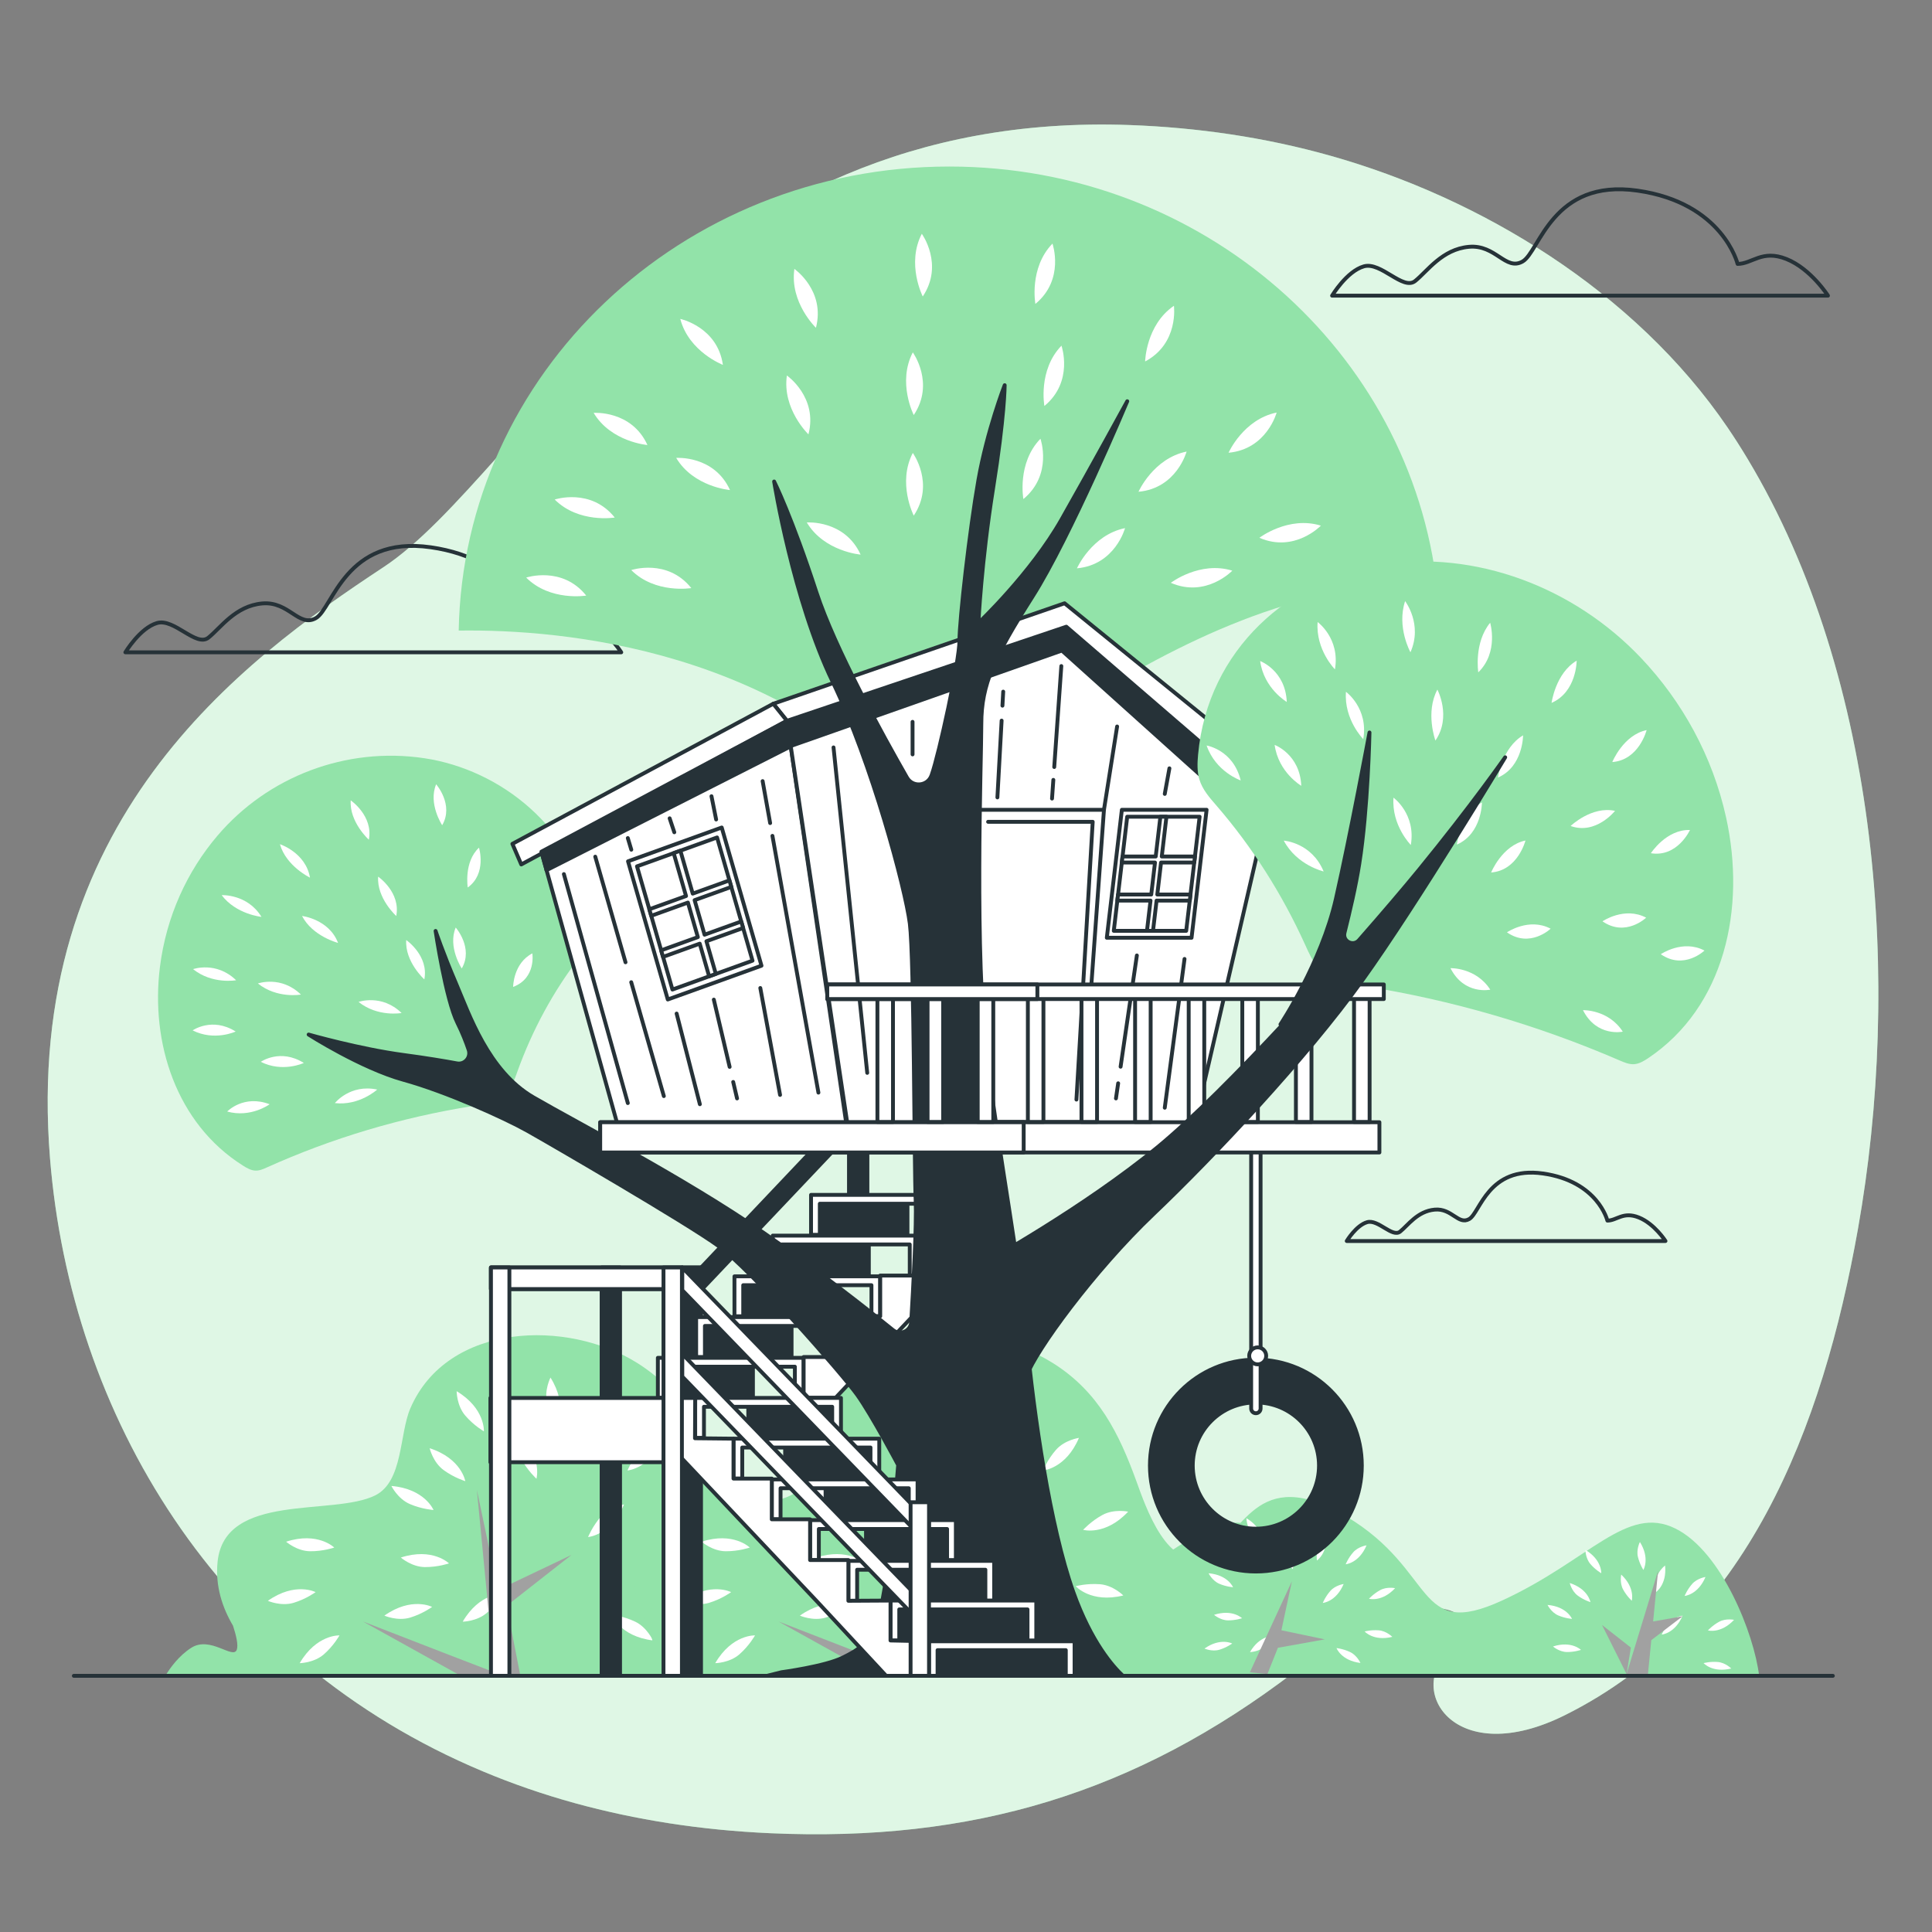 <svg xmlns="http://www.w3.org/2000/svg" xmlns:xlink="http://www.w3.org/1999/xlink" x="0px" y="0px" viewBox="0 0 500 500" style="enable-background:new 0 0 500 500;" xml:space="preserve"><rect x="0" y="0" width="500" height="500" fill="#808080" stroke="none"/><g id="Background_Simple">	<g>		<path style="fill:#92E3A9;" d="M452.282,118.763c-1.659-2.762-3.384-5.472-5.186-8.122c-23.997-35.26-63.947-59.4-102.773-70.333   c-17.009-4.797-34.472-7.306-51.905-7.947c-114.344-4.155-156.35,90.124-193.19,114.432   c-36.84,24.309-93.374,65.829-86.28,153.049c5.383,66.316,43.109,129.726,112.009,158.581c7.589,3.188,15.563,5.955,23.912,8.251   c15.531,4.273,32.363,6.955,50.5,7.762c52.092,2.321,94.389-10.236,135.763-41.857c9.617-7.35,19.183-15.641,31.664-16.549   c9.072-0.66,17.673,2.599,8.19,11.366c-11.145,10.305,1.715,30.572,30.006,16.491c47.251-23.517,66.689-74.256,75.846-125.85   C492.078,254.708,486.629,175.952,452.282,118.763z"></path>		<path style="opacity:0.7;fill:#FFFFFF;" d="M452.282,118.763c-1.659-2.762-3.384-5.472-5.186-8.122   c-23.997-35.26-63.947-59.4-102.773-70.333c-17.009-4.797-34.472-7.306-51.905-7.947c-114.344-4.155-156.35,90.124-193.19,114.432   c-36.84,24.309-93.374,65.829-86.28,153.049c5.383,66.316,43.109,129.726,112.009,158.581c7.589,3.188,15.563,5.955,23.912,8.251   c15.531,4.273,32.363,6.955,50.5,7.762c52.092,2.321,94.389-10.236,135.763-41.857c9.617-7.35,19.183-15.641,31.664-16.549   c9.072-0.66,17.673,2.599,8.19,11.366c-11.145,10.305,1.715,30.572,30.006,16.491c47.251-23.517,66.689-74.256,75.846-125.85   C492.078,254.708,486.629,175.952,452.282,118.763z"></path>	</g></g><g id="Clouds">	<g>		<path style="fill:none;stroke:#263238;stroke-linecap:round;stroke-linejoin:round;stroke-miterlimit:10;" d="M449.686,68.301   c0,0-3.793-15.805-25.919-18.966s-25.287,15.805-29.713,18.333c-4.425,2.529-6.954-4.425-13.908-3.793   c-6.954,0.632-10.747,6.322-13.908,8.851c-3.161,2.529-8.851-5.058-13.276-3.793c-4.425,1.264-8.218,7.586-8.218,7.586h128.333   c0,0-4.425-6.954-10.747-9.483C456.008,64.508,453.479,68.301,449.686,68.301z"></path>		<path style="fill:none;stroke:#263238;stroke-linecap:round;stroke-linejoin:round;stroke-miterlimit:10;" d="M137.388,160.6   c0,0-3.793-15.805-25.92-18.965c-22.126-3.161-25.287,15.805-29.713,18.333c-4.425,2.529-6.954-4.425-13.908-3.793   c-6.954,0.632-10.747,6.322-13.908,8.85c-3.161,2.529-8.851-5.057-13.276-3.793c-4.425,1.264-8.218,7.586-8.218,7.586h128.333   c0,0-4.425-6.954-10.747-9.483C143.71,156.807,141.181,160.6,137.388,160.6z"></path>		<path style="fill:none;stroke:#263238;stroke-linecap:round;stroke-linejoin:round;stroke-miterlimit:10;" d="M415.992,315.892   c0,0-2.438-10.159-16.661-12.191s-16.254,10.159-19.099,11.784c-2.844,1.625-4.47-2.845-8.94-2.438   c-4.47,0.406-6.908,4.064-8.94,5.689c-2.032,1.625-5.689-3.251-8.534-2.438c-2.844,0.813-5.283,4.876-5.283,4.876h82.491   c0,0-2.845-4.47-6.908-6.095C420.056,313.453,418.431,315.892,415.992,315.892z"></path>	</g></g><g id="Bushes">	<g>		<g>			<path style="fill:#92E3A9;" d="M347.727,433.703c-1.283-10.768-9.627-32.099-21.609-38.091    c-12.697-6.349-22.22,8.162-44.893,18.592c-22.673,10.43-16.778-7.709-40.358-21.766c-23.58-14.057-26.754,5.441-36.277,9.976    c-9.85,4.691-15.661-12.551-17.982-18.95c-4.537-12.51-9.825-23.235-21.581-30.66c-18.163-11.472-49.219-10.566-58.821,11.653    c-2.884,6.673-1.843,18.92-9.089,22.54c-10.886,5.439-38.995-0.906-40.809,17.23c-0.628,6.281,1.258,11.871,3.991,16.497    c0.794,2.406,1.408,4.943,0.997,6.176c-0.907,2.721-6.802-3.628-11.79-0.454c-3.237,2.06-5.513,5.259-6.716,7.255H347.727z"></path>			<g>				<path style="fill:#FFFFFF;" d="M134.141,371.05c0,0-0.783,3.627,0.844,6.637c1.628,3.009,3.854,5.009,3.854,5.009     S140.455,376.97,134.141,371.05z"></path>				<path style="fill:#FFFFFF;" d="M103.734,403.09c0,0,2.797,2.439,6.218,2.468c3.421,0.029,6.247-0.953,6.247-0.953     S111.969,400.422,103.734,403.09z"></path>				<path style="fill:#FFFFFF;" d="M74.04,398.994c0,0,2.797,2.439,6.218,2.468s6.247-0.954,6.247-0.954     S82.274,396.326,74.04,398.994z"></path>				<path style="fill:#FFFFFF;" d="M99.474,418.122c0,0,3.395,1.499,6.671,0.511c3.276-0.988,5.683-2.765,5.683-2.765     S106.546,413.131,99.474,418.122z"></path>				<path style="fill:#FFFFFF;" d="M69.323,414.293c0,0,3.395,1.499,6.671,0.511c3.276-0.988,5.683-2.765,5.683-2.765     S76.395,409.302,69.323,414.293z"></path>				<path style="fill:#FFFFFF;" d="M119.75,419.688c0,0,3.711-0.049,6.278-2.31c2.568-2.261,4.018-4.878,4.018-4.878     S124.104,412.207,119.75,419.688z"></path>				<path style="fill:#FFFFFF;" d="M77.565,430.427c0,0,3.711-0.049,6.279-2.311c2.568-2.261,4.018-4.878,4.018-4.878     S81.919,422.946,77.565,430.427z"></path>				<path style="fill:#FFFFFF;" d="M111.195,374.802c0,0,0.842,3.614,3.599,5.639c2.758,2.025,5.624,2.882,5.624,2.882     S119.434,377.455,111.195,374.802z"></path>				<path style="fill:#FFFFFF;" d="M171.694,372.122c0,0-3.674,0.521-5.934,3.09c-2.26,2.569-3.365,5.349-3.365,5.349     S168.326,380.096,171.694,372.122z"></path>				<path style="fill:#FFFFFF;" d="M184.426,391.215c0,0-3.628-0.78-6.636,0.85c-3.008,1.631-5.005,3.858-5.005,3.858     S178.511,397.535,184.426,391.215z"></path>				<path style="fill:#FFFFFF;" d="M183.18,412.904c0,0-2.616-2.632-6.026-2.905c-3.411-0.273-6.299,0.505-6.299,0.505     S174.777,414.977,183.18,412.904z"></path>				<path style="fill:#FFFFFF;" d="M168.971,424.542c0,0-1.506-3.392-4.595-4.862c-3.089-1.471-6.066-1.773-6.066-1.773     S160.381,423.484,168.971,424.542z"></path>				<path style="fill:#FFFFFF;" d="M161.493,389.35c0,0-3.674,0.521-5.934,3.09c-2.26,2.569-3.365,5.349-3.365,5.349     S158.125,397.323,161.493,389.35z"></path>				<path style="fill:#FFFFFF;" d="M101.293,384.566c0,0,1.635,3.331,4.779,4.682c3.144,1.351,6.13,1.539,6.13,1.539     S109.918,385.293,101.293,384.566z"></path>				<path style="fill:#FFFFFF;" d="M153.686,367.01c0,0-2.975,2.219-3.726,5.557c-0.751,3.338-0.388,6.308-0.388,6.308     S154.554,375.621,153.686,367.01z"></path>				<path style="fill:#FFFFFF;" d="M142.467,356.511c0,0-1.689,3.305-0.888,6.631c0.801,3.327,2.438,5.831,2.438,5.831     S147.049,363.854,142.467,356.511z"></path>				<path style="fill:#FFFFFF;" d="M118.181,360.04c0,0,0,3.711,2.227,6.309c2.227,2.598,4.824,4.082,4.824,4.082     S125.603,364.494,118.181,360.04z"></path>			</g>			<g>				<path style="fill:#FFFFFF;" d="M224.317,399.313c0,0-0.455,2.106,0.49,3.854c0.945,1.747,2.238,2.909,2.238,2.909     S227.983,402.75,224.317,399.313z"></path>				<path style="fill:#FFFFFF;" d="M206.661,417.917c0,0,1.624,1.416,3.611,1.433c1.987,0.017,3.628-0.554,3.628-0.554     S211.442,416.368,206.661,417.917z"></path>				<path style="fill:#FFFFFF;" d="M204.187,426.646c0,0,1.971,0.87,3.873,0.297c1.902-0.574,3.3-1.605,3.3-1.605     S208.293,423.748,204.187,426.646z"></path>				<path style="fill:#FFFFFF;" d="M215.961,427.555c0,0,2.155-0.029,3.646-1.342c1.491-1.313,2.333-2.833,2.333-2.833     S218.489,423.211,215.961,427.555z"></path>				<path style="fill:#FFFFFF;" d="M210.993,401.491c0,0,0.489,2.099,2.09,3.275c1.601,1.176,3.266,1.673,3.266,1.673     S215.777,403.032,210.993,401.491z"></path>				<path style="fill:#FFFFFF;" d="M246.123,399.935c0,0-2.133,0.302-3.446,1.794c-1.312,1.492-1.954,3.106-1.954,3.106     S244.167,404.565,246.123,399.935z"></path>				<path style="fill:#FFFFFF;" d="M253.516,411.022c0,0-2.107-0.453-3.853,0.494c-1.747,0.947-2.906,2.24-2.906,2.24     S250.081,414.692,253.516,411.022z"></path>				<path style="fill:#FFFFFF;" d="M252.792,423.616c0,0-1.519-1.529-3.499-1.687c-1.98-0.159-3.658,0.293-3.658,0.293     S247.913,424.819,252.792,423.616z"></path>				<path style="fill:#FFFFFF;" d="M244.542,430.373c0,0-0.875-1.969-2.668-2.823c-1.794-0.854-3.522-1.029-3.522-1.029     S239.553,429.759,244.542,430.373z"></path>				<path style="fill:#FFFFFF;" d="M240.199,409.939c0,0-2.134,0.302-3.446,1.794c-1.312,1.492-1.954,3.106-1.954,3.106     S238.244,414.569,240.199,409.939z"></path>				<path style="fill:#FFFFFF;" d="M205.243,407.161c0,0,0.95,1.934,2.775,2.719c1.825,0.784,3.559,0.893,3.559,0.893     S210.251,407.583,205.243,407.161z"></path>				<path style="fill:#FFFFFF;" d="M235.666,396.966c0,0-1.727,1.288-2.163,3.227c-0.436,1.938-0.225,3.663-0.225,3.663     S236.17,401.967,235.666,396.966z"></path>				<path style="fill:#FFFFFF;" d="M229.151,390.87c0,0-0.981,1.919-0.516,3.85c0.465,1.931,1.416,3.385,1.416,3.385     S231.812,395.134,229.151,390.87z"></path>				<path style="fill:#FFFFFF;" d="M215.05,392.92c0,0,0,2.155,1.293,3.663c1.293,1.508,2.801,2.37,2.801,2.37     S219.359,395.506,215.05,392.92z"></path>			</g>			<g>				<path style="fill:#FFFFFF;" d="M312.035,407.504c0,0-0.455,2.106,0.49,3.854c0.945,1.747,2.238,2.909,2.238,2.909     S315.702,410.942,312.035,407.504z"></path>				<path style="fill:#FFFFFF;" d="M294.379,426.109c0,0,1.624,1.416,3.611,1.433c1.987,0.017,3.628-0.554,3.628-0.554     S299.161,424.56,294.379,426.109z"></path>				<path style="fill:#FFFFFF;" d="M298.712,409.682c0,0,0.489,2.099,2.09,3.275c1.601,1.176,3.266,1.673,3.266,1.673     S303.495,411.224,298.712,409.682z"></path>				<path style="fill:#FFFFFF;" d="M333.841,408.127c0,0-2.134,0.302-3.446,1.794c-1.312,1.492-1.954,3.106-1.954,3.106     S331.885,412.757,333.841,408.127z"></path>				<path style="fill:#FFFFFF;" d="M341.234,419.214c0,0-2.107-0.453-3.853,0.494c-1.747,0.947-2.906,2.24-2.906,2.24     S337.8,422.883,341.234,419.214z"></path>				<path style="fill:#FFFFFF;" d="M340.511,431.807c0,0-1.519-1.529-3.499-1.687c-1.98-0.159-3.658,0.293-3.658,0.293     S335.631,433.011,340.511,431.807z"></path>				<path style="fill:#FFFFFF;" d="M327.918,418.13c0,0-2.133,0.302-3.446,1.794c-1.312,1.492-1.954,3.106-1.954,3.106     S325.962,422.76,327.918,418.13z"></path>				<path style="fill:#FFFFFF;" d="M292.962,415.352c0,0,0.95,1.934,2.775,2.719c1.825,0.784,3.559,0.893,3.559,0.893     S297.97,415.774,292.962,415.352z"></path>				<path style="fill:#FFFFFF;" d="M323.384,405.158c0,0-1.727,1.288-2.163,3.227c-0.436,1.938-0.225,3.663-0.225,3.663     S323.888,410.159,323.384,405.158z"></path>				<path style="fill:#FFFFFF;" d="M316.87,399.062c0,0-0.981,1.919-0.516,3.85c0.465,1.932,1.416,3.386,1.416,3.386     S319.531,403.326,316.87,399.062z"></path>				<path style="fill:#FFFFFF;" d="M302.768,401.111c0,0,0,2.155,1.293,3.663c1.293,1.508,2.801,2.37,2.801,2.37     S307.078,403.697,302.768,401.111z"></path>			</g>			<g>				<polygon style="fill:#A1A1A1;" points="126.595,433.703 134.669,433.703 131.13,415.565 147.908,402.414 128.863,411.483      123.421,385.636 127.956,432.796 116.166,428.261 93.947,419.646 118.433,433.249     "></polygon>				<polygon style="fill:#A1A1A1;" points="226.81,409.216 215.927,432.796 220.462,433.249 223.182,426.448 235.311,424.268      224.089,421.913     "></polygon>				<polygon style="fill:#A1A1A1;" points="307.072,420.552 313.421,433.249 314.528,426.388     "></polygon>				<polygon style="fill:#A1A1A1;" points="318.907,433.703 319.815,424.469 327.932,418.285 320.291,419.634 321.583,406.495      313.421,433.249 316.141,433.703     "></polygon>			</g>		</g>		<g>			<path style="fill:#92E3A9;" d="M455.263,433.703c-1.283-10.768-9.627-32.099-21.609-38.091    c-12.697-6.349-22.22,8.162-44.893,18.592c-22.673,10.43-16.778-7.709-40.358-21.766c-23.58-14.057-26.754,5.441-36.277,9.976    c-9.85,4.691-15.661-12.551-17.981-18.95c-4.537-12.51-9.825-23.235-21.581-30.66c-18.163-11.472-49.219-10.566-58.821,11.653    c-2.884,6.673-1.843,18.92-9.089,22.54c-10.886,5.439-38.995-0.906-40.809,17.23c-0.628,6.281,1.258,11.871,3.991,16.497    c0.794,2.406,1.408,4.943,0.997,6.176c-0.907,2.721-6.802-3.628-11.79-0.454c-3.238,2.06-5.513,5.259-6.716,7.255H455.263z"></path>			<g>				<path style="fill:#FFFFFF;" d="M241.677,371.05c0,0-0.784,3.627,0.844,6.637s3.854,5.009,3.854,5.009     S247.992,376.97,241.677,371.05z"></path>				<path style="fill:#FFFFFF;" d="M211.271,403.09c0,0,2.797,2.439,6.218,2.468c3.421,0.029,6.247-0.953,6.247-0.953     S219.505,400.422,211.271,403.09z"></path>				<path style="fill:#FFFFFF;" d="M181.576,398.994c0,0,2.797,2.439,6.218,2.468c3.421,0.029,6.247-0.954,6.247-0.954     S189.81,396.326,181.576,398.994z"></path>				<path style="fill:#FFFFFF;" d="M207.01,418.122c0,0,3.395,1.499,6.671,0.511c3.276-0.988,5.683-2.765,5.683-2.765     S214.082,413.131,207.01,418.122z"></path>				<path style="fill:#FFFFFF;" d="M176.859,414.293c0,0,3.395,1.499,6.671,0.511s5.683-2.765,5.683-2.765     S183.931,409.302,176.859,414.293z"></path>				<path style="fill:#FFFFFF;" d="M227.286,419.688c0,0,3.711-0.049,6.278-2.31c2.568-2.261,4.018-4.878,4.018-4.878     S231.64,412.207,227.286,419.688z"></path>				<path style="fill:#FFFFFF;" d="M185.102,430.427c0,0,3.711-0.049,6.279-2.311c2.568-2.261,4.018-4.878,4.018-4.878     S189.455,422.946,185.102,430.427z"></path>				<path style="fill:#FFFFFF;" d="M218.732,374.802c0,0,0.842,3.614,3.599,5.639c2.758,2.025,5.625,2.882,5.625,2.882     S226.97,377.455,218.732,374.802z"></path>				<path style="fill:#FFFFFF;" d="M279.23,372.122c0,0-3.674,0.521-5.934,3.09c-2.26,2.569-3.365,5.349-3.365,5.349     S275.862,380.096,279.23,372.122z"></path>				<path style="fill:#FFFFFF;" d="M291.962,391.215c0,0-3.628-0.78-6.636,0.85c-3.008,1.631-5.005,3.858-5.005,3.858     S286.048,397.535,291.962,391.215z"></path>				<path style="fill:#FFFFFF;" d="M290.717,412.904c0,0-2.616-2.632-6.026-2.905c-3.411-0.273-6.299,0.505-6.299,0.505     S282.313,414.977,290.717,412.904z"></path>				<path style="fill:#FFFFFF;" d="M276.508,424.542c0,0-1.506-3.392-4.595-4.862c-3.089-1.471-6.066-1.773-6.066-1.773     S267.917,423.484,276.508,424.542z"></path>				<path style="fill:#FFFFFF;" d="M269.029,389.35c0,0-3.674,0.521-5.934,3.09c-2.26,2.569-3.365,5.349-3.365,5.349     S265.661,397.323,269.029,389.35z"></path>				<path style="fill:#FFFFFF;" d="M208.829,384.566c0,0,1.635,3.331,4.779,4.682c3.143,1.351,6.13,1.539,6.13,1.539     S217.454,385.293,208.829,384.566z"></path>				<path style="fill:#FFFFFF;" d="M261.222,367.01c0,0-2.975,2.219-3.726,5.557c-0.751,3.338-0.388,6.308-0.388,6.308     S262.09,375.621,261.222,367.01z"></path>				<path style="fill:#FFFFFF;" d="M250.003,356.511c0,0-1.689,3.305-0.888,6.631c0.8,3.327,2.438,5.831,2.438,5.831     S254.585,363.854,250.003,356.511z"></path>				<path style="fill:#FFFFFF;" d="M225.717,360.04c0,0,0,3.711,2.227,6.309c2.227,2.598,4.824,4.082,4.824,4.082     S233.14,364.494,225.717,360.04z"></path>			</g>			<g>				<path style="fill:#FFFFFF;" d="M331.853,399.313c0,0-0.455,2.106,0.49,3.854c0.945,1.747,2.238,2.909,2.238,2.909     S335.52,402.75,331.853,399.313z"></path>				<path style="fill:#FFFFFF;" d="M314.197,417.917c0,0,1.624,1.416,3.611,1.433c1.987,0.017,3.628-0.554,3.628-0.554     S318.978,416.368,314.197,417.917z"></path>				<path style="fill:#FFFFFF;" d="M311.723,426.646c0,0,1.971,0.87,3.873,0.297c1.902-0.574,3.3-1.605,3.3-1.605     S315.829,423.748,311.723,426.646z"></path>				<path style="fill:#FFFFFF;" d="M323.497,427.555c0,0,2.155-0.029,3.646-1.342c1.491-1.313,2.333-2.833,2.333-2.833     S326.025,423.211,323.497,427.555z"></path>				<path style="fill:#FFFFFF;" d="M318.529,401.491c0,0,0.489,2.099,2.09,3.275c1.601,1.176,3.266,1.673,3.266,1.673     S323.313,403.032,318.529,401.491z"></path>				<path style="fill:#FFFFFF;" d="M353.659,399.935c0,0-2.133,0.302-3.446,1.794c-1.312,1.492-1.954,3.106-1.954,3.106     S351.703,404.565,353.659,399.935z"></path>				<path style="fill:#FFFFFF;" d="M361.052,411.022c0,0-2.107-0.453-3.853,0.494c-1.746,0.947-2.906,2.24-2.906,2.24     S357.617,414.692,361.052,411.022z"></path>				<path style="fill:#FFFFFF;" d="M360.329,423.616c0,0-1.519-1.529-3.499-1.687c-1.98-0.159-3.658,0.293-3.658,0.293     S355.449,424.819,360.329,423.616z"></path>				<path style="fill:#FFFFFF;" d="M352.078,430.373c0,0-0.874-1.969-2.668-2.823c-1.794-0.854-3.522-1.029-3.522-1.029     S347.089,429.759,352.078,430.373z"></path>				<path style="fill:#FFFFFF;" d="M347.736,409.939c0,0-2.134,0.302-3.446,1.794c-1.312,1.492-1.954,3.106-1.954,3.106     S345.78,414.569,347.736,409.939z"></path>				<path style="fill:#FFFFFF;" d="M312.779,407.161c0,0,0.95,1.934,2.775,2.719c1.825,0.784,3.559,0.893,3.559,0.893     S317.788,407.583,312.779,407.161z"></path>				<path style="fill:#FFFFFF;" d="M343.202,396.966c0,0-1.727,1.288-2.163,3.227c-0.436,1.938-0.225,3.663-0.225,3.663     S343.706,401.967,343.202,396.966z"></path>				<path style="fill:#FFFFFF;" d="M336.688,390.87c0,0-0.981,1.919-0.516,3.85s1.416,3.385,1.416,3.385     S339.348,395.134,336.688,390.87z"></path>				<path style="fill:#FFFFFF;" d="M322.586,392.92c0,0,0,2.155,1.293,3.663c1.293,1.508,2.801,2.37,2.801,2.37     S326.896,395.506,322.586,392.92z"></path>			</g>			<g>				<path style="fill:#FFFFFF;" d="M419.571,407.504c0,0-0.455,2.106,0.49,3.854c0.945,1.747,2.238,2.909,2.238,2.909     S423.238,410.942,419.571,407.504z"></path>				<path style="fill:#FFFFFF;" d="M401.915,426.109c0,0,1.624,1.416,3.611,1.433c1.986,0.017,3.628-0.554,3.628-0.554     S406.697,424.56,401.915,426.109z"></path>				<path style="fill:#FFFFFF;" d="M406.248,409.682c0,0,0.489,2.099,2.09,3.275c1.601,1.176,3.266,1.673,3.266,1.673     S411.032,411.224,406.248,409.682z"></path>				<path style="fill:#FFFFFF;" d="M441.377,408.127c0,0-2.134,0.302-3.446,1.794c-1.312,1.492-1.954,3.106-1.954,3.106     S439.421,412.757,441.377,408.127z"></path>				<path style="fill:#FFFFFF;" d="M448.77,419.214c0,0-2.107-0.453-3.853,0.494c-1.747,0.947-2.906,2.24-2.906,2.24     S445.336,422.883,448.77,419.214z"></path>				<path style="fill:#FFFFFF;" d="M448.047,431.807c0,0-1.519-1.529-3.499-1.687c-1.98-0.159-3.658,0.293-3.658,0.293     S443.167,433.011,448.047,431.807z"></path>				<path style="fill:#FFFFFF;" d="M435.454,418.13c0,0-2.134,0.302-3.446,1.794c-1.312,1.492-1.954,3.106-1.954,3.106     S433.498,422.76,435.454,418.13z"></path>				<path style="fill:#FFFFFF;" d="M400.498,415.352c0,0,0.95,1.934,2.775,2.719c1.825,0.784,3.559,0.893,3.559,0.893     S405.506,415.774,400.498,415.352z"></path>				<path style="fill:#FFFFFF;" d="M430.921,405.158c0,0-1.727,1.288-2.163,3.227c-0.436,1.938-0.225,3.663-0.225,3.663     S431.425,410.159,430.921,405.158z"></path>				<path style="fill:#FFFFFF;" d="M424.406,399.062c0,0-0.981,1.919-0.516,3.85c0.465,1.932,1.416,3.386,1.416,3.386     S427.067,403.326,424.406,399.062z"></path>				<path style="fill:#FFFFFF;" d="M410.304,401.111c0,0,0,2.155,1.293,3.663c1.293,1.508,2.802,2.37,2.802,2.37     S414.614,403.697,410.304,401.111z"></path>			</g>			<g>				<polygon style="fill:#A1A1A1;" points="234.131,433.703 242.206,433.703 238.666,415.565 255.444,402.414 236.399,411.483      230.957,385.636 235.492,432.796 223.702,428.261 201.483,419.646 225.969,433.249     "></polygon>				<polygon style="fill:#A1A1A1;" points="334.346,409.216 323.463,432.796 327.998,433.249 330.719,426.448 342.847,424.268      331.626,421.913     "></polygon>				<polygon style="fill:#A1A1A1;" points="414.609,420.552 420.957,433.249 422.064,426.388     "></polygon>				<polygon style="fill:#A1A1A1;" points="426.443,433.703 427.352,424.469 435.468,418.285 427.827,419.634 429.119,406.495      420.957,433.249 423.678,433.703     "></polygon>			</g>		</g>	</g></g><g id="Swing">	<g>		<path style="fill:#263238;stroke:#263238;stroke-linecap:round;stroke-linejoin:round;stroke-miterlimit:10;" d="M325.019,351.867   c-15.144,0-27.42,12.276-27.42,27.42c0,15.144,12.276,27.42,27.42,27.42c15.144,0,27.42-12.276,27.42-27.42   C352.439,364.143,340.162,351.867,325.019,351.867z M325.019,395.622c-9.022,0-16.335-7.314-16.335-16.335   c0-9.022,7.314-16.335,16.335-16.335c9.022,0,16.335,7.314,16.335,16.335C341.354,388.309,334.04,395.622,325.019,395.622z"></path>		<path style="fill:#FFFFFF;stroke:#263238;stroke-linecap:round;stroke-linejoin:round;stroke-miterlimit:10;" d="M325.019,365.743   L325.019,365.743c-0.674,0-1.22-0.546-1.22-1.22v-68.042h2.441v68.042C326.239,365.197,325.693,365.743,325.019,365.743z"></path>					<circle style="fill:#FFFFFF;stroke:#263238;stroke-linecap:round;stroke-linejoin:round;stroke-miterlimit:10;" cx="325.488" cy="350.896" r="2.2"></circle>	</g></g><g id="Tree_House">	<g>		<g>			<g>				<polygon style="fill:#263238;stroke:#263238;stroke-linecap:round;stroke-linejoin:round;stroke-miterlimit:10;" points="     219.354,288.039 181.461,328.02 181.461,333.883 219.354,293.902     "></polygon>			</g>							<rect x="155.701" y="328.02" style="fill:#263238;stroke:#263238;stroke-linecap:round;stroke-linejoin:round;stroke-miterlimit:10;" width="4.768" height="105.683"></rect>							<rect x="219.716" y="290.465" style="fill:#263238;stroke:#263238;stroke-linecap:round;stroke-linejoin:round;stroke-miterlimit:10;" width="4.768" height="27.298"></rect>							<rect x="176.656" y="328.02" style="fill:#263238;stroke:#263238;stroke-linecap:round;stroke-linejoin:round;stroke-miterlimit:10;" width="4.768" height="105.683"></rect>			<g>									<rect x="171.796" y="352.737" style="fill:#263238;stroke:#263238;stroke-linecap:round;stroke-linejoin:round;stroke-miterlimit:10;" width="23.062" height="9.302"></rect>									<rect x="181.795" y="341.807" style="fill:#263238;stroke:#263238;stroke-linecap:round;stroke-linejoin:round;stroke-miterlimit:10;" width="23.062" height="9.302"></rect>									<rect x="191.794" y="331.575" style="fill:#263238;stroke:#263238;stroke-linecap:round;stroke-linejoin:round;stroke-miterlimit:10;" width="23.062" height="9.302"></rect>									<rect x="201.793" y="320.879" style="fill:#263238;stroke:#263238;stroke-linecap:round;stroke-linejoin:round;stroke-miterlimit:10;" width="23.062" height="9.302"></rect>									<rect x="211.793" y="310.182" style="fill:#263238;stroke:#263238;stroke-linecap:round;stroke-linejoin:round;stroke-miterlimit:10;" width="23.062" height="9.302"></rect>				<g>					<polygon style="fill:#FFFFFF;stroke:#263238;stroke-linecap:round;stroke-linejoin:round;stroke-miterlimit:10;" points="      209.897,309.232 209.897,319.564 212.167,319.564 212.167,311.522 245.354,311.522 245.354,319.564 247.624,319.564       247.624,309.232      "></polygon>					<polygon style="fill:#FFFFFF;stroke:#263238;stroke-linecap:round;stroke-linejoin:round;stroke-miterlimit:10;" points="      199.987,319.775 199.987,330.107 202.256,330.107 202.256,322.065 235.444,322.065 235.444,330.107 237.713,330.107       237.713,319.775      "></polygon>					<polygon style="fill:#FFFFFF;stroke:#263238;stroke-linecap:round;stroke-linejoin:round;stroke-miterlimit:10;" points="      190.076,330.319 190.076,340.65 192.345,340.65 192.345,332.608 225.533,332.608 225.533,340.65 227.803,340.65       227.803,330.319      "></polygon>					<polygon style="fill:#FFFFFF;stroke:#263238;stroke-linecap:round;stroke-linejoin:round;stroke-miterlimit:10;" points="      180.165,340.862 180.165,351.193 182.435,351.193 182.435,343.151 215.622,343.151 215.622,351.193 217.892,351.193       217.892,340.862      "></polygon>					<polygon style="fill:#FFFFFF;stroke:#263238;stroke-linecap:round;stroke-linejoin:round;stroke-miterlimit:10;" points="      170.255,351.405 170.255,361.737 172.524,361.737 172.524,353.695 205.712,353.695 205.712,361.737 207.981,361.737       207.981,351.405      "></polygon>					<g>						<polygon style="fill:#FFFFFF;stroke:#263238;stroke-linecap:round;stroke-linejoin:round;stroke-miterlimit:10;" points="       255.046,320.685 255.046,309.239 247.624,309.239 247.674,319.671 237.713,319.775 237.713,330.107 227.803,330.107        227.803,340.65 217.892,340.65 217.892,351.193 207.981,351.193 207.981,361.737 216.257,361.737       "></polygon>					</g>				</g>			</g>		</g>		<g>			<path style="fill:#92E3A9;" d="M56.291,216.261c13.028-15.306,33.319-23.062,53.518-20.035    c19.757,2.961,38.877,17.993,43.074,40.623c0.327,1.762,0.568,3.581,0.229,5.265c-0.445,2.209-1.829,3.93-3.125,5.612    c-6.768,8.782-12.22,18.819-16.119,29.67c-0.637,1.774-1.253,3.606-2.392,5.01c-2.199,2.711-5.864,3.313-9.254,3.855    c-18.42,2.943-36.301,8.283-53.169,15.878c-0.962,0.433-1.961,0.882-3.044,0.81c-1.099-0.073-2.155-0.673-3.148-1.3    c-17.306-10.923-23.928-31.855-21.47-51.395C43.04,237.139,48.449,225.474,56.291,216.261z"></path>			<g>				<path style="fill:#FFFFFF;" d="M69.778,285.781c0,0-4.861,3.582-10.979,1.882C58.799,287.662,63.044,283.203,69.778,285.781z"></path>				<path style="fill:#FFFFFF;" d="M78.626,275.093c0,0-5.466,2.567-11.135-0.292C67.491,274.801,72.523,271.254,78.626,275.093z"></path>				<path style="fill:#FFFFFF;" d="M60.99,266.958c0,0-5.466,2.567-11.135-0.292C49.855,266.666,54.887,263.119,60.99,266.958z"></path>				<path style="fill:#FFFFFF;" d="M61.104,253.687c0,0-6.177,1.116-11.136-2.874C49.968,250.813,55.965,248.682,61.104,253.687z"></path>				<path style="fill:#FFFFFF;" d="M77.879,257.394c0,0-6.177,1.116-11.136-2.874C66.743,254.521,72.74,252.39,77.879,257.394z"></path>				<path style="fill:#FFFFFF;" d="M103.931,262.168c0,0-6.177,1.116-11.136-2.874C92.795,259.294,98.791,257.163,103.931,262.168z"></path>				<path style="fill:#FFFFFF;" d="M97.62,281.98c0,0-4.633,4.235-10.956,3.5C86.664,285.48,90.605,280.482,97.62,281.98z"></path>				<path style="fill:#FFFFFF;" d="M67.668,237.284c0,0-6.53-0.632-10.303-5.62C57.365,231.665,64.019,231.318,67.668,237.284z"></path>				<path style="fill:#FFFFFF;" d="M80.224,227.134c0,0-6.147-2.955-7.785-8.653C72.439,218.481,79.113,220.637,80.224,227.134z"></path>				<path style="fill:#FFFFFF;" d="M87.491,244.024c0,0-6.605-1.701-9.321-6.971C78.17,237.053,85.136,237.868,87.491,244.024z"></path>				<path style="fill:#FFFFFF;" d="M95.452,217.316c0,0-5.069-4.576-4.685-10.184C90.767,207.132,96.643,211.16,95.452,217.316z"></path>				<path style="fill:#FFFFFF;" d="M102.549,237.058c0,0-5.069-4.576-4.685-10.184C97.863,226.874,103.739,230.903,102.549,237.058z     "></path>				<path style="fill:#FFFFFF;" d="M109.818,253.465c0,0-5.069-4.576-4.685-10.184C105.132,243.282,111.008,247.31,109.818,253.465z     "></path>				<path style="fill:#FFFFFF;" d="M114.435,213.568c0,0-3.671-5.572-1.561-10.592C112.874,202.976,117.521,208.268,114.435,213.568     z"></path>				<path style="fill:#FFFFFF;" d="M121.052,229.679c0,0-1.069-6.587,2.91-10.304C123.962,219.375,126.037,226.106,121.052,229.679z     "></path>				<path style="fill:#FFFFFF;" d="M119.5,250.637c0,0-3.671-5.572-1.561-10.592C117.939,240.044,122.586,245.337,119.5,250.637z"></path>				<path style="fill:#FFFFFF;" d="M132.796,255.411c0,0,0.016-6.099,4.972-8.678C137.768,246.733,138.812,253.15,132.796,255.411z"></path>			</g>		</g>		<g>			<path style="fill:#92E3A9;" d="M240.261,211.801c0,0,73.674-66.727,131.683-59.547C365.125,90.89,311.201,43.099,245.68,43.099    c-69.366,0-125.734,53.566-126.968,120.093C146.022,162.802,202.258,167.924,240.261,211.801z"></path>			<g>				<path style="fill:#FFFFFF;" d="M151.715,154.138c0,0-9.323,1.554-15.539-4.662C136.176,149.477,145.499,146.369,151.715,154.138     z"></path>				<path style="fill:#FFFFFF;" d="M178.908,152.196c0,0-9.323,1.554-15.539-4.662C163.369,147.534,172.693,144.427,178.908,152.196     z"></path>				<path style="fill:#FFFFFF;" d="M159.096,133.938c0,0-9.323,1.554-15.539-4.662C143.557,129.276,152.88,126.168,159.096,133.938z     "></path>				<path style="fill:#FFFFFF;" d="M167.559,115.172c0,0-9.42-0.774-13.926-8.322C153.633,106.85,163.433,106.118,167.559,115.172z"></path>				<path style="fill:#FFFFFF;" d="M188.925,126.826c0,0-9.42-0.774-13.926-8.321C174.999,118.505,184.799,117.772,188.925,126.826z     "></path>				<path style="fill:#FFFFFF;" d="M222.723,143.531c0,0-9.42-0.774-13.926-8.322C208.796,135.209,218.597,134.476,222.723,143.531z     "></path>				<path style="fill:#FFFFFF;" d="M187.087,94.427c0,0-8.824-3.387-11.031-11.896C176.056,82.531,185.668,84.579,187.087,94.427z"></path>				<path style="fill:#FFFFFF;" d="M211.166,84.83c0,0-6.831-6.533-5.579-15.234C205.587,69.597,213.662,75.198,211.166,84.83z"></path>				<path style="fill:#FFFFFF;" d="M209.224,112.412c0,0-6.831-6.533-5.579-15.234C203.644,97.178,211.719,102.78,209.224,112.412z"></path>				<path style="fill:#FFFFFF;" d="M238.809,76.724c0,0-4.295-8.42-0.245-16.221C238.564,60.503,244.341,68.453,238.809,76.724z"></path>				<path style="fill:#FFFFFF;" d="M236.478,107.413c0,0-4.295-8.42-0.245-16.221C236.233,91.192,242.01,99.143,236.478,107.413z"></path>				<path style="fill:#FFFFFF;" d="M236.478,133.441c0,0-4.295-8.42-0.245-16.221C236.233,117.22,242.01,125.171,236.478,133.441z"></path>				<path style="fill:#FFFFFF;" d="M267.956,78.654c0,0-1.697-9.298,4.422-15.609C272.378,63.045,275.629,72.32,267.956,78.654z"></path>				<path style="fill:#FFFFFF;" d="M270.287,105.071c0,0-1.697-9.298,4.422-15.609C274.709,89.462,277.96,98.736,270.287,105.071z"></path>				<path style="fill:#FFFFFF;" d="M264.848,129.156c0,0-1.697-9.298,4.422-15.609C269.27,113.547,272.521,122.821,264.848,129.156z     "></path>				<path style="fill:#FFFFFF;" d="M296.357,93.547c0,0,0.197-9.45,7.454-14.409C303.811,79.137,305.142,88.875,296.357,93.547z"></path>				<path style="fill:#FFFFFF;" d="M317.948,117.169c0,0,3.837-8.638,12.448-10.403     C330.397,106.766,327.856,116.259,317.948,117.169z"></path>				<path style="fill:#FFFFFF;" d="M294.64,127.269c0,0,3.837-8.638,12.448-10.403C307.088,116.866,304.548,126.36,294.64,127.269z"></path>				<path style="fill:#FFFFFF;" d="M278.712,147.082c0,0,3.837-8.638,12.448-10.403C291.161,136.678,288.62,146.172,278.712,147.082     z"></path>				<path style="fill:#FFFFFF;" d="M325.927,139.179c0,0,7.515-5.733,15.915-3.145C341.842,136.034,335.054,143.141,325.927,139.179     z"></path>				<path style="fill:#FFFFFF;" d="M303.007,150.833c0,0,7.515-5.733,15.915-3.145C318.922,147.689,312.134,154.795,303.007,150.833     z"></path>			</g>		</g>		<g>			<polygon style="fill:#FFFFFF;stroke:#263238;stroke-linecap:round;stroke-linejoin:round;stroke-miterlimit:10;" points="    160.279,292.715 140.111,220.413 203.66,186.545 219.643,294.998    "></polygon>			<g>									<line style="fill:none;stroke:#263238;stroke-linecap:round;stroke-linejoin:round;stroke-miterlimit:10;" x1="163.36" y1="254.197" x2="171.801" y2="283.668"></line>									<line style="fill:none;stroke:#263238;stroke-linecap:round;stroke-linejoin:round;stroke-miterlimit:10;" x1="154.054" y1="221.706" x2="161.881" y2="249.034"></line>									<line style="fill:none;stroke:#263238;stroke-linecap:round;stroke-linejoin:round;stroke-miterlimit:10;" x1="145.933" y1="226.218" x2="162.477" y2="285.473"></line>									<line style="fill:none;stroke:#263238;stroke-linecap:round;stroke-linejoin:round;stroke-miterlimit:10;" x1="162.477" y1="216.894" x2="163.379" y2="219.902"></line>									<line style="fill:none;stroke:#263238;stroke-linecap:round;stroke-linejoin:round;stroke-miterlimit:10;" x1="175.109" y1="262.313" x2="181.125" y2="285.774"></line>									<line style="fill:none;stroke:#263238;stroke-linecap:round;stroke-linejoin:round;stroke-miterlimit:10;" x1="189.748" y1="280.012" x2="190.75" y2="284.27"></line>									<line style="fill:none;stroke:#263238;stroke-linecap:round;stroke-linejoin:round;stroke-miterlimit:10;" x1="184.735" y1="258.703" x2="188.829" y2="276.105"></line>									<line style="fill:none;stroke:#263238;stroke-linecap:round;stroke-linejoin:round;stroke-miterlimit:10;" x1="173.305" y1="211.78" x2="174.508" y2="215.39"></line>									<line style="fill:none;stroke:#263238;stroke-linecap:round;stroke-linejoin:round;stroke-miterlimit:10;" x1="184.133" y1="206.065" x2="185.336" y2="212.081"></line>									<line style="fill:none;stroke:#263238;stroke-linecap:round;stroke-linejoin:round;stroke-miterlimit:10;" x1="196.766" y1="255.695" x2="201.88" y2="283.368"></line>									<line style="fill:none;stroke:#263238;stroke-linecap:round;stroke-linejoin:round;stroke-miterlimit:10;" x1="199.905" y1="216.322" x2="211.806" y2="282.766"></line>									<line style="fill:none;stroke:#263238;stroke-linecap:round;stroke-linejoin:round;stroke-miterlimit:10;" x1="197.368" y1="202.155" x2="199.312" y2="213.012"></line>			</g>							<line style="fill:#263238;stroke:#263238;stroke-linecap:round;stroke-linejoin:round;stroke-miterlimit:10;" x1="141.447" y1="225.204" x2="204.635" y2="193.158"></line>			<g>				<polygon style="fill:#FFFFFF;stroke:#263238;stroke-linecap:round;stroke-linejoin:round;stroke-miterlimit:10;" points="     203.66,186.545 275.963,162.19 328.477,207.474 308.689,293.095 219.643,293.095     "></polygon>									<line style="fill:none;stroke:#263238;stroke-linecap:round;stroke-linejoin:round;stroke-miterlimit:10;" x1="215.716" y1="193.432" x2="224.439" y2="277.653"></line>									<line style="fill:none;stroke:#263238;stroke-linecap:round;stroke-linejoin:round;stroke-miterlimit:10;" x1="236.169" y1="186.815" x2="236.169" y2="195.237"></line>									<line style="fill:none;stroke:#263238;stroke-linecap:round;stroke-linejoin:round;stroke-miterlimit:10;" x1="272.603" y1="201.836" x2="272.264" y2="206.667"></line>									<line style="fill:none;stroke:#263238;stroke-linecap:round;stroke-linejoin:round;stroke-miterlimit:10;" x1="274.67" y1="172.377" x2="272.837" y2="198.501"></line>									<line style="fill:none;stroke:#263238;stroke-linecap:round;stroke-linejoin:round;stroke-miterlimit:10;" x1="259.219" y1="186.492" x2="258.127" y2="206.366"></line>									<line style="fill:none;stroke:#263238;stroke-linecap:round;stroke-linejoin:round;stroke-miterlimit:10;" x1="259.631" y1="178.995" x2="259.431" y2="182.626"></line>									<line style="fill:none;stroke:#263238;stroke-linecap:round;stroke-linejoin:round;stroke-miterlimit:10;" x1="289.108" y1="188.018" x2="285.704" y2="209.574"></line>									<line style="fill:none;stroke:#263238;stroke-linecap:round;stroke-linejoin:round;stroke-miterlimit:10;" x1="302.643" y1="198.846" x2="301.44" y2="205.464"></line>									<line style="fill:none;stroke:#263238;stroke-linecap:round;stroke-linejoin:round;stroke-miterlimit:10;" x1="306.554" y1="248.176" x2="301.44" y2="286.676"></line>									<line style="fill:none;stroke:#263238;stroke-linecap:round;stroke-linejoin:round;stroke-miterlimit:10;" x1="289.38" y1="280.356" x2="288.807" y2="284.27"></line>									<line style="fill:none;stroke:#263238;stroke-linecap:round;stroke-linejoin:round;stroke-miterlimit:10;" x1="294.221" y1="247.273" x2="290.009" y2="276.061"></line>			</g>			<polygon style="fill:#263238;stroke:#263238;stroke-linecap:round;stroke-linejoin:round;stroke-miterlimit:10;" points="    203.66,186.545 204.651,193.15 205.174,192.885 274.811,168.365 326.727,215.046 328.477,207.474 275.963,162.19    "></polygon>			<g>				<polygon style="fill:#FFFFFF;stroke:#263238;stroke-linecap:round;stroke-linejoin:round;stroke-miterlimit:10;" points="     285.704,209.574 249.005,209.574 249.005,290.357 279.886,290.357     "></polygon>				<polyline style="fill:none;stroke:#263238;stroke-linecap:round;stroke-linejoin:round;stroke-miterlimit:10;" points="     255.721,212.683 282.792,212.683 278.581,284.571     "></polyline>			</g>			<polygon style="fill:#FFFFFF;stroke:#263238;stroke-linecap:round;stroke-linejoin:round;stroke-miterlimit:10;" points="    203.66,186.545 200.118,182.133 275.51,156.127 337.181,206.194 332.356,210.783 275.963,162.19    "></polygon>			<polygon style="fill:#FFFFFF;stroke:#263238;stroke-linecap:round;stroke-linejoin:round;stroke-miterlimit:10;" points="    200.118,182.133 132.607,218.385 134.905,223.719 203.66,186.545    "></polygon>			<g>				<polygon style="fill:#FFFFFF;stroke:#263238;stroke-linecap:round;stroke-linejoin:round;stroke-miterlimit:10;" points="     308.372,242.693 286.442,242.693 290.337,209.574 312.267,209.574     "></polygon>				<polygon style="fill:#FFFFFF;stroke:#263238;stroke-linecap:round;stroke-linejoin:round;stroke-miterlimit:10;" points="     306.988,240.9 288.247,240.9 291.72,211.367 310.462,211.367     "></polygon>				<polygon style="fill:#FFFFFF;stroke:#263238;stroke-linecap:round;stroke-linejoin:round;stroke-miterlimit:10;" points="     309.068,223.224 309.252,221.658 300.664,221.658 301.875,211.367 300.308,211.367 299.098,221.658 290.51,221.658      290.326,223.224 298.913,223.224 297.94,231.504 289.352,231.504 289.168,233.07 297.755,233.07 296.834,240.9 298.401,240.9      299.322,233.07 307.909,233.07 308.094,231.504 299.506,231.504 300.48,223.224     "></polygon>			</g>			<g>				<polygon style="fill:#FFFFFF;stroke:#263238;stroke-linecap:round;stroke-linejoin:round;stroke-miterlimit:10;" points="     197.071,249.92 172.823,258.667 162.533,222.906 186.781,214.159     "></polygon>				<polygon style="fill:#FFFFFF;stroke:#263238;stroke-linecap:round;stroke-linejoin:round;stroke-miterlimit:10;" points="     194.751,248.62 174.028,256.095 164.853,224.206 185.576,216.731     "></polygon>				<polygon style="fill:#FFFFFF;stroke:#263238;stroke-linecap:round;stroke-linejoin:round;stroke-miterlimit:10;" points="     189.259,229.535 188.773,227.843 179.277,231.268 176.08,220.156 174.348,220.781 177.546,231.893 168.05,235.318      168.537,237.009 178.032,233.584 180.604,242.524 171.109,245.949 171.596,247.641 181.091,244.216 183.524,252.67      185.256,252.045 182.823,243.591 192.318,240.166 191.832,238.475 182.337,241.9 179.764,232.959     "></polygon>			</g>			<polyline style="fill:#263238;stroke:#263238;stroke-linecap:round;stroke-linejoin:round;stroke-miterlimit:10;" points="    204.635,193.158 203.66,186.545 140.111,220.413 141.447,225.204    "></polyline>		</g>		<path style="fill:#263238;stroke:#263238;stroke-linecap:round;stroke-linejoin:round;stroke-miterlimit:10;" d="M136.519,292.664   c6.042,3.399,41.164,23.792,49.472,29.834c8.308,6.042,32.1,33.233,35.877,38.52c3.776,5.287,10.574,18.127,10.574,18.127   s-2.644,34.744-5.665,40.786c-3.021,6.042-4.154,6.798-8.686,9.063c-4.532,2.266-15.861,3.777-15.861,3.777l-3.725,0.931h92.102   c-2.399-2.223-8.184-8.587-12.847-21.702c-6.042-16.994-10.197-45.696-12.085-65.711c-1.888-20.015-6.798-45.318-10.197-72.131   s-1.511-76.663-1.511-86.859s3.399-17.372,13.218-32.855c9.819-15.484,24.547-50.605,24.547-50.605s-9.064,16.617-16.994,30.59   c-7.931,13.973-21.526,26.813-21.526,26.813s0.755-15.861,3.777-34.744c3.021-18.882,3.021-26.813,3.021-26.813   s-4.532,11.707-6.798,24.547c-2.266,12.84-4.909,36.254-4.909,41.541c0,5.287-5.287,29.457-7.175,34.744   c-0.019,0.053-0.038,0.105-0.056,0.158c-1.008,2.82-4.857,3.162-6.346,0.563c-6.29-10.985-18.723-33.52-23.432-47.926   c-6.42-19.638-10.952-28.701-10.952-28.701s4.91,30.589,15.106,51.738c10.196,21.148,18.882,53.626,20.015,62.69   s1.133,63.445,1.511,71.753c0.272,5.987-0.632,22.561-1.159,31.357c-0.141,2.347-2.873,3.554-4.698,2.072   c-6.343-5.151-18.967-15.136-33.418-25.121c-20.771-14.351-47.961-28.324-59.669-35.121   c-11.707-6.798-16.616-21.526-20.015-29.457c-3.399-7.931-5.287-13.595-5.287-13.595s2.644,17.75,5.665,23.792   c1.289,2.577,2.234,5.017,2.894,6.968c0.659,1.949-1.008,3.887-3.031,3.514c-3.121-0.576-7.845-1.374-13.836-2.173   c-11.329-1.511-24.547-5.287-24.547-5.287s13.595,8.686,24.547,11.707C115.371,282.467,130.477,289.265,136.519,292.664z"></path>		<g>			<path style="fill:#92E3A9;" d="M424.765,170.355c-17.54-18.549-43.017-27.949-67.149-24.28    c-23.604,3.588-45.056,21.806-47.553,49.23c-0.194,2.135-0.279,4.34,0.325,6.38c0.792,2.677,2.666,4.763,4.43,6.801    c9.206,10.643,16.962,22.806,22.928,35.956c0.975,2.149,1.931,4.37,3.471,6.071c2.975,3.286,7.486,4.015,11.656,4.672    c22.659,3.567,44.94,10.039,66.25,19.242c1.216,0.525,2.478,1.068,3.781,0.982c1.323-0.088,2.535-0.816,3.667-1.576    c19.723-13.238,25.354-38.604,20.14-62.284C443.211,195.657,435.322,181.52,424.765,170.355z"></path>			<g>				<path style="fill:#FFFFFF;" d="M321.094,201.98c0,0-6.473-2.234-8.82-9.041C312.273,192.939,319.168,194.034,321.094,201.98z"></path>				<path style="fill:#FFFFFF;" d="M336.767,203.366c0,0-5.914-3.452-6.892-10.586C329.876,192.781,336.425,195.197,336.767,203.366     z"></path>				<path style="fill:#FFFFFF;" d="M333.016,181.663c0,0-5.914-3.452-6.891-10.586C326.125,171.078,332.675,173.494,333.016,181.663     z"></path>				<path style="fill:#FFFFFF;" d="M345.482,173.232c0,0-5.017-5.05-4.482-12.248C341.001,160.984,346.849,165.213,345.482,173.232z     "></path>				<path style="fill:#FFFFFF;" d="M352.813,191.282c0,0-5.017-5.05-4.482-12.248C348.332,179.033,354.18,183.262,352.813,191.282z"></path>				<path style="fill:#FFFFFF;" d="M365.118,218.68c0,0-5.017-5.05-4.482-12.248C360.636,206.432,366.484,210.661,365.118,218.68z"></path>				<path style="fill:#FFFFFF;" d="M342.557,225.534c0,0-6.936-1.602-10.317-7.979C332.24,217.555,339.442,218.019,342.557,225.534z     "></path>				<path style="fill:#FFFFFF;" d="M365.022,168.807c0,0-3.611-6.504-1.381-13.236C363.641,155.571,368.246,161.562,365.022,168.807     z"></path>				<path style="fill:#FFFFFF;" d="M382.58,174.002c0,0-1.196-7.641,3.071-12.837C385.651,161.165,387.932,168.785,382.58,174.002z"></path>				<path style="fill:#FFFFFF;" d="M371.483,191.654c0,0-2.661-7.262,0.512-13.189C371.995,178.466,375.716,185.495,371.483,191.654     z"></path>				<path style="fill:#FFFFFF;" d="M401.546,181.905c0,0,1.012-7.678,6.495-10.927C408.041,170.978,408.06,179.056,401.546,181.905z     "></path>				<path style="fill:#FFFFFF;" d="M387.676,201.234c0,0,1.012-7.678,6.495-10.927C394.171,190.306,394.19,198.385,387.676,201.234z     "></path>				<path style="fill:#FFFFFF;" d="M377.032,218.578c0,0,1.012-7.678,6.495-10.927C383.526,207.65,383.546,215.729,377.032,218.578z     "></path>				<path style="fill:#FFFFFF;" d="M417.259,197.22c0,0,2.842-7.013,8.887-8.273C426.145,188.947,424.193,196.692,417.259,197.22z"></path>				<path style="fill:#FFFFFF;" d="M406.472,213.764c0,0,5.462-5.236,11.494-3.912C417.966,209.852,413.015,216.12,406.472,213.764z     "></path>				<path style="fill:#FFFFFF;" d="M385.902,225.799c0,0,2.842-7.013,8.887-8.273C394.789,217.526,392.837,225.271,385.902,225.799z     "></path>				<path style="fill:#FFFFFF;" d="M427.248,220.814c0,0,3.976-6.202,10.113-6.014C437.362,214.8,434.133,221.929,427.248,220.814z"></path>				<path style="fill:#FFFFFF;" d="M429.813,246.947c0,0,5.705-3.909,11.302-0.941C441.115,246.006,435.794,251.11,429.813,246.947z     "></path>				<path style="fill:#FFFFFF;" d="M414.721,238.434c0,0,5.705-3.909,11.302-0.941C426.024,237.493,420.703,242.597,414.721,238.434     z"></path>				<path style="fill:#FFFFFF;" d="M389.999,241.287c0,0,5.705-3.909,11.302-0.941C401.301,240.346,395.981,245.45,389.999,241.287z     "></path>				<path style="fill:#FFFFFF;" d="M409.676,261.429c0,0,6.599-0.203,10.297,5.565C419.973,266.994,413.224,268.462,409.676,261.429     z"></path>				<path style="fill:#FFFFFF;" d="M375.387,250.561c0,0,6.599-0.203,10.297,5.565C385.684,256.125,378.934,257.594,375.387,250.561     z"></path>			</g>		</g>		<g>			<g>									<rect x="155.332" y="290.432" style="fill:#FFFFFF;stroke:#263238;stroke-linecap:round;stroke-linejoin:round;stroke-miterlimit:10;" width="201.658" height="7.827"></rect>									<rect x="155.332" y="290.432" style="fill:#FFFFFF;stroke:#263238;stroke-linecap:round;stroke-linejoin:round;stroke-miterlimit:10;" width="109.595" height="7.827"></rect>			</g>							<rect x="266.012" y="255.448" style="fill:#FFFFFF;stroke:#263238;stroke-linecap:round;stroke-linejoin:round;stroke-miterlimit:10;" width="4.028" height="34.909"></rect>							<rect x="279.886" y="255.448" style="fill:#FFFFFF;stroke:#263238;stroke-linecap:round;stroke-linejoin:round;stroke-miterlimit:10;" width="4.028" height="34.909"></rect>							<rect x="293.76" y="255.448" style="fill:#FFFFFF;stroke:#263238;stroke-linecap:round;stroke-linejoin:round;stroke-miterlimit:10;" width="4.028" height="34.909"></rect>							<rect x="307.634" y="255.448" style="fill:#FFFFFF;stroke:#263238;stroke-linecap:round;stroke-linejoin:round;stroke-miterlimit:10;" width="4.028" height="34.909"></rect>							<rect x="321.508" y="255.448" style="fill:#FFFFFF;stroke:#263238;stroke-linecap:round;stroke-linejoin:round;stroke-miterlimit:10;" width="4.028" height="34.909"></rect>							<rect x="335.382" y="255.448" style="fill:#FFFFFF;stroke:#263238;stroke-linecap:round;stroke-linejoin:round;stroke-miterlimit:10;" width="4.028" height="34.909"></rect>							<rect x="350.425" y="255.448" style="fill:#FFFFFF;stroke:#263238;stroke-linecap:round;stroke-linejoin:round;stroke-miterlimit:10;" width="4.028" height="34.909"></rect>							<rect x="253.033" y="255.448" style="fill:#FFFFFF;stroke:#263238;stroke-linecap:round;stroke-linejoin:round;stroke-miterlimit:10;" width="4.028" height="34.909"></rect>							<rect x="240.054" y="255.448" style="fill:#FFFFFF;stroke:#263238;stroke-linecap:round;stroke-linejoin:round;stroke-miterlimit:10;" width="4.028" height="34.909"></rect>							<rect x="227.075" y="255.448" style="fill:#FFFFFF;stroke:#263238;stroke-linecap:round;stroke-linejoin:round;stroke-miterlimit:10;" width="4.028" height="34.909"></rect>							<rect x="214.096" y="254.777" style="fill:#FFFFFF;stroke:#263238;stroke-linecap:round;stroke-linejoin:round;stroke-miterlimit:10;" width="144.032" height="3.782"></rect>							<rect x="214.096" y="254.777" style="fill:#FFFFFF;stroke:#263238;stroke-linecap:round;stroke-linejoin:round;stroke-miterlimit:10;" width="54.378" height="3.782"></rect>		</g>					<rect x="127.062" y="328.02" style="fill:#263238;stroke:#263238;stroke-linecap:round;stroke-linejoin:round;stroke-miterlimit:10;" width="54.399" height="5.59"></rect>		<g>			<g>									<rect x="255.51" y="425.755" style="fill:#263238;stroke:#263238;stroke-linecap:round;stroke-linejoin:round;stroke-miterlimit:10;" width="21.394" height="7.948"></rect>									<rect x="245.046" y="415.523" style="fill:#263238;stroke:#263238;stroke-linecap:round;stroke-linejoin:round;stroke-miterlimit:10;" width="21.394" height="9.302"></rect>									<rect x="234.582" y="405.291" style="fill:#263238;stroke:#263238;stroke-linecap:round;stroke-linejoin:round;stroke-miterlimit:10;" width="21.394" height="9.302"></rect>									<rect x="224.117" y="395.059" style="fill:#263238;stroke:#263238;stroke-linecap:round;stroke-linejoin:round;stroke-miterlimit:10;" width="21.394" height="9.302"></rect>									<rect x="213.653" y="384.827" style="fill:#263238;stroke:#263238;stroke-linecap:round;stroke-linejoin:round;stroke-miterlimit:10;" width="21.394" height="9.302"></rect>									<rect x="203.189" y="374.596" style="fill:#263238;stroke:#263238;stroke-linecap:round;stroke-linejoin:round;stroke-miterlimit:10;" width="23.062" height="9.302"></rect>									<rect x="193.654" y="363.666" style="fill:#263238;stroke:#263238;stroke-linecap:round;stroke-linejoin:round;stroke-miterlimit:10;" width="23.062" height="9.302"></rect>				<polygon style="fill:#FFFFFF;stroke:#263238;stroke-linecap:round;stroke-linejoin:round;stroke-miterlimit:10;" points="     217.642,361.781 217.642,372.112 215.373,372.112 215.373,364.07 182.185,364.07 182.185,372.112 179.915,372.112      179.915,361.781     "></polygon>				<polygon style="fill:#FFFFFF;stroke:#263238;stroke-linecap:round;stroke-linejoin:round;stroke-miterlimit:10;" points="     227.553,372.324 227.553,382.656 225.283,382.656 225.283,374.614 192.096,374.614 192.096,382.656 189.826,382.656      189.826,372.324     "></polygon>				<polygon style="fill:#FFFFFF;stroke:#263238;stroke-linecap:round;stroke-linejoin:round;stroke-miterlimit:10;" points="     237.464,382.867 237.464,393.199 235.194,393.199 235.194,385.157 202.007,385.157 202.007,393.199 199.737,393.199      199.737,382.867     "></polygon>				<polygon style="fill:#FFFFFF;stroke:#263238;stroke-linecap:round;stroke-linejoin:round;stroke-miterlimit:10;" points="     247.374,393.411 247.374,403.742 245.105,403.742 245.105,395.7 211.917,395.7 211.917,403.742 209.648,403.742      209.648,393.411     "></polygon>				<polygon style="fill:#FFFFFF;stroke:#263238;stroke-linecap:round;stroke-linejoin:round;stroke-miterlimit:10;" points="     257.285,403.954 257.285,414.285 255.015,414.285 255.015,406.244 221.828,406.244 221.828,414.285 219.558,414.285      219.558,403.954     "></polygon>				<polygon style="fill:#FFFFFF;stroke:#263238;stroke-linecap:round;stroke-linejoin:round;stroke-miterlimit:10;" points="     268.187,414.223 268.187,424.555 265.917,424.555 265.917,416.513 232.73,416.513 232.73,424.555 230.46,424.555      230.46,414.223     "></polygon>				<polygon style="fill:#FFFFFF;stroke:#263238;stroke-linecap:round;stroke-linejoin:round;stroke-miterlimit:10;" points="     242.64,433.703 242.64,427.056 275.828,427.056 275.828,433.703 278.098,433.703 278.098,424.766 240.371,424.766      240.371,433.703     "></polygon>				<polygon style="fill:#FFFFFF;stroke:#263238;stroke-linecap:round;stroke-linejoin:round;stroke-miterlimit:10;" points="     229.332,433.703 240.371,433.703 240.371,424.766 230.46,424.555 230.46,414.223 219.558,414.285 219.558,403.742      209.648,403.742 209.648,393.199 199.737,393.199 199.737,382.656 189.826,382.656 189.826,372.324 179.866,372.22      179.915,361.787 172.494,361.787 172.494,373.234 211.283,414.285     "></polygon>									<rect x="126.915" y="361.787" style="fill:#FFFFFF;stroke:#263238;stroke-linecap:round;stroke-linejoin:round;stroke-miterlimit:10;" width="45.579" height="16.635"></rect>			</g>			<g>									<rect x="127.062" y="328.02" style="fill:#FFFFFF;stroke:#263238;stroke-linecap:round;stroke-linejoin:round;stroke-miterlimit:10;" width="49.525" height="5.59"></rect>									<rect x="127.062" y="328.02" style="fill:#FFFFFF;stroke:#263238;stroke-linecap:round;stroke-linejoin:round;stroke-miterlimit:10;" width="4.768" height="105.683"></rect>									<rect x="171.71" y="328.02" style="fill:#FFFFFF;stroke:#263238;stroke-linecap:round;stroke-linejoin:round;stroke-miterlimit:10;" width="4.768" height="105.683"></rect>			</g>			<g>				<g>					<polygon style="fill:#FFFFFF;stroke:#263238;stroke-linecap:round;stroke-linejoin:round;stroke-miterlimit:10;" points="      176.577,328.036 240.399,393.946 240.399,399.809 176.577,333.9      "></polygon>				</g>				<g>					<polygon style="fill:#FFFFFF;stroke:#263238;stroke-linecap:round;stroke-linejoin:round;stroke-miterlimit:10;" points="      176.577,350.398 240.399,416.308 240.399,422.171 176.577,356.262      "></polygon>				</g>									<rect x="235.659" y="388.781" style="fill:#FFFFFF;stroke:#263238;stroke-linecap:round;stroke-linejoin:round;stroke-miterlimit:10;" width="4.768" height="44.922"></rect>			</g>		</g>		<path style="fill:#263238;stroke:#263238;stroke-linecap:round;stroke-linejoin:round;stroke-miterlimit:10;" d="M262.147,362.138   l0.507,2.279c0,0,0.755-1.888,3.021-8.308c2.266-6.42,17.372-27.191,32.855-41.919s39.653-40.408,54.004-60.424   c14.351-20.015,37.01-57.78,37.01-57.78s-8.686,12.462-22.281,29.079c-3.805,4.65-9.269,11.077-15.584,18.268   c-1.494,1.701-4.27,0.254-3.72-1.942c1.412-5.647,2.898-11.991,3.821-17.836c2.266-14.351,2.644-33.988,2.644-33.988   s-4.909,26.435-8.686,43.052c-3.776,16.617-14.351,32.478-14.351,32.478l1.273-0.711c-11.895,12.78-24.098,25.106-32.996,32.434   c-19.26,15.861-45.318,30.212-45.318,30.212"></path>	</g></g><g id="Floor">			<line style="fill:none;stroke:#263238;stroke-linecap:round;stroke-linejoin:round;stroke-miterlimit:10;" x1="19.109" y1="433.703" x2="474.341" y2="433.703"></line></g></svg>